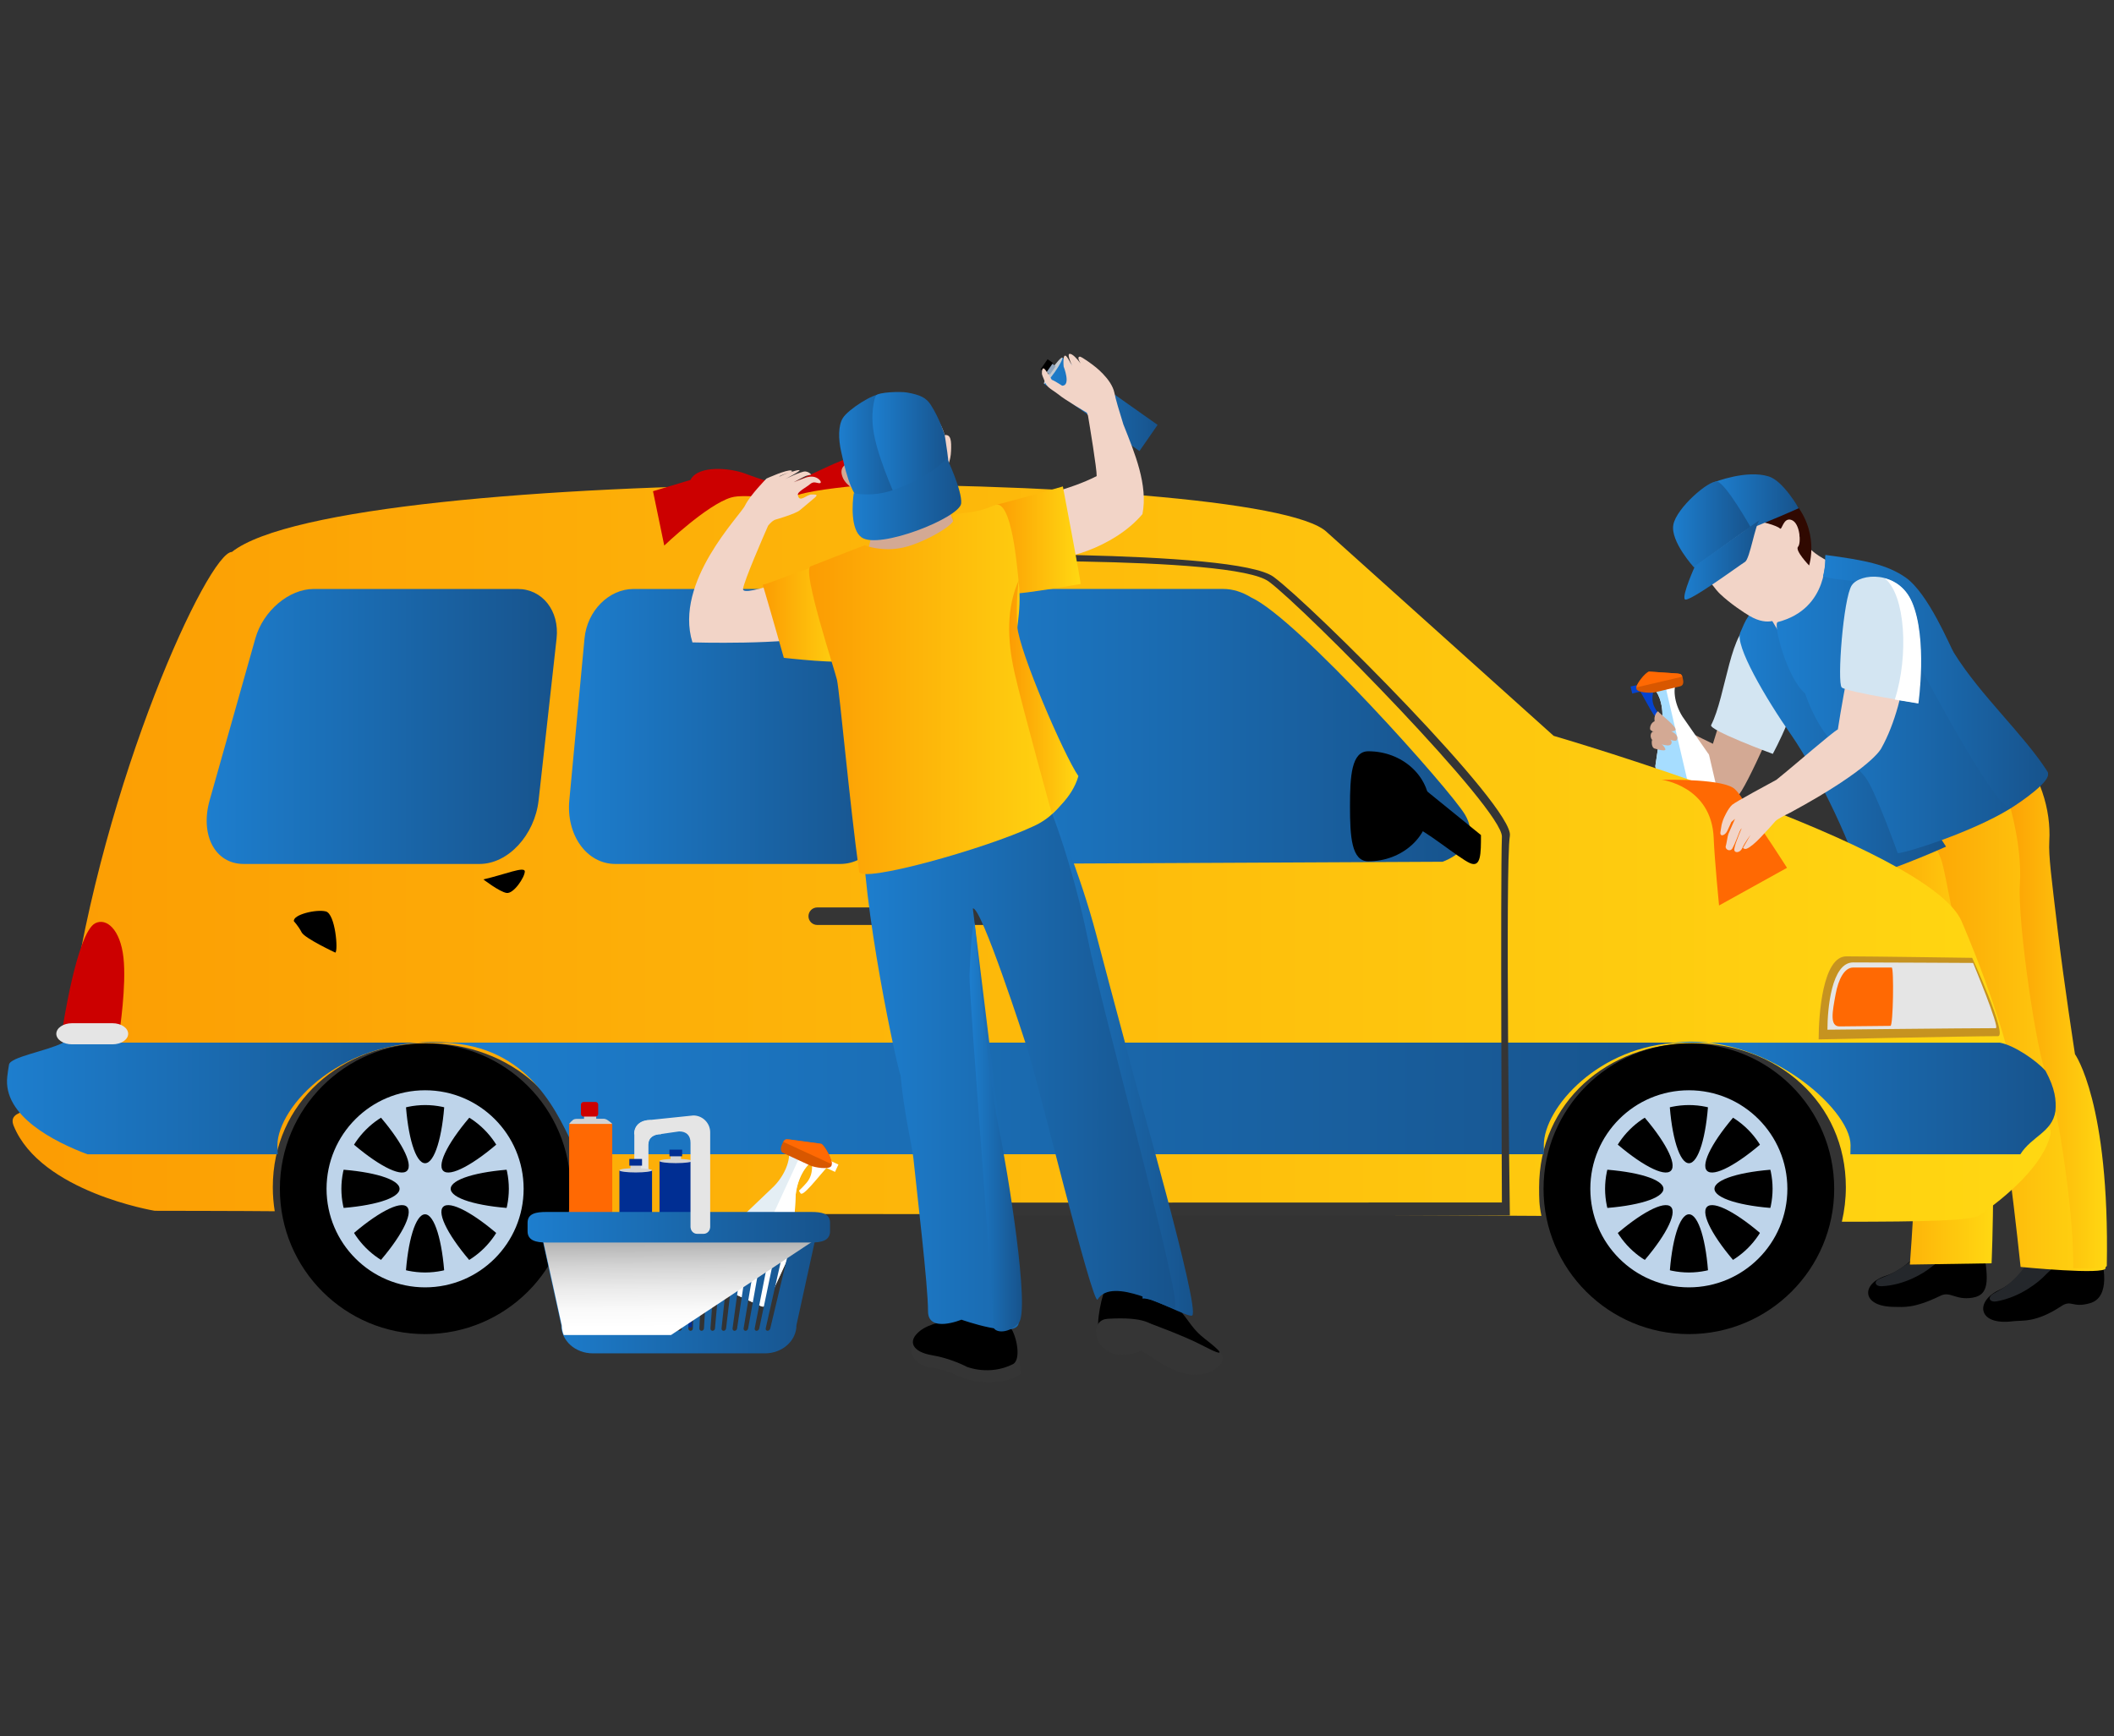 <?xml version="1.0" encoding="UTF-8"?>
<svg xmlns="http://www.w3.org/2000/svg" xmlns:xlink="http://www.w3.org/1999/xlink" viewBox="0 0 526 432">
  <rect x="0" y="0" width="526" height="432" fill="#333333" stroke="none"/>
  <defs>
    <style>
      .cls-1 {
        fill: #a6ddff;
      }

      .cls-2 {
        fill: url(#linear-gradient-15);
      }

      .cls-3 {
        fill: url(#linear-gradient-13);
      }

      .cls-4 {
        fill: url(#linear-gradient-28);
      }

      .cls-5 {
        fill: #ff6903;
      }

      .cls-6 {
        fill: url(#linear-gradient-2);
      }

      .cls-7 {
        fill: #002e93;
      }

      .cls-8 {
        fill: url(#linear-gradient-25);
      }

      .cls-9 {
        fill: #8fa4bc;
      }

      .cls-10 {
        fill: url(#linear-gradient-10);
      }

      .cls-11 {
        fill: url(#linear-gradient-12);
      }

      .cls-12 {
        fill: url(#linear-gradient-27);
      }

      .cls-13 {
        fill: #d3a994;
      }

      .cls-14 {
        fill: #fff;
      }

      .cls-15 {
        fill: url(#linear-gradient-26);
      }

      .cls-16 {
        fill: url(#linear-gradient-4);
      }

      .cls-17 {
        fill: url(#linear-gradient-30);
      }

      .cls-18 {
        fill: #e5e5e5;
      }

      .cls-19 {
        fill: #d3e5f2;
      }

      .cls-20 {
        fill: url(#linear-gradient-3);
      }

      .cls-21 {
        fill: url(#linear-gradient-5);
      }

      .cls-22 {
        fill: url(#linear-gradient-22);
      }

      .cls-23 {
        fill: url(#linear-gradient-24);
      }

      .cls-24 {
        fill: #c00;
      }

      .cls-25 {
        isolation: isolate;
      }

      .cls-26 {
        fill: #c3cad1;
      }

      .cls-27 {
        fill: url(#linear-gradient-8);
      }

      .cls-28 {
        fill: #ce0000;
      }

      .cls-29 {
        fill: #300901;
      }

      .cls-30 {
        fill: #d3d3d3;
      }

      .cls-31 {
        fill: url(#linear-gradient-14);
      }

      .cls-32 {
        fill: url(#linear-gradient-29);
      }

      .cls-33 {
        fill: url(#linear-gradient-20);
      }

      .cls-34 {
        fill: url(#linear-gradient-17);
      }

      .cls-35 {
        fill: #e4eef4;
      }

      .cls-36 {
        fill: url(#linear-gradient-7);
      }

      .cls-37 {
        fill: url(#linear-gradient-9);
      }

      .cls-38, .cls-39 {
        mix-blend-mode: multiply;
      }

      .cls-40 {
        fill: url(#linear-gradient-11);
      }

      .cls-41 {
        fill: url(#linear-gradient-19);
      }

      .cls-42 {
        fill: url(#linear-gradient-6);
      }

      .cls-39 {
        fill: #c69320;
      }

      .cls-43 {
        fill: #f2d4c7;
      }

      .cls-44 {
        fill: url(#linear-gradient-21);
      }

      .cls-45 {
        fill: #353535;
      }

      .cls-46 {
        fill: #d85700;
      }

      .cls-47 {
        fill: #bed4ea;
      }

      .cls-48 {
        fill: url(#linear-gradient-16);
      }

      .cls-49 {
        fill: #0543ce;
      }

      .cls-50 {
        fill: #24272b;
      }

      .cls-51 {
        fill: url(#linear-gradient);
      }

      .cls-52 {
        fill: url(#linear-gradient-23);
      }

      .cls-53 {
        fill: url(#linear-gradient-18);
      }
    </style>
    <linearGradient id="linear-gradient" x1="460.86" y1="252.47" x2="495.93" y2="252.47" gradientUnits="userSpaceOnUse">
      <stop offset="0" stop-color="#fc9c03"/>
      <stop offset=".99" stop-color="#ffd712"/>
    </linearGradient>
    <linearGradient id="linear-gradient-2" x1="471.24" y1="247.33" x2="523.95" y2="247.33" xlink:href="#linear-gradient"/>
    <linearGradient id="linear-gradient-3" x1="497.11" y1="250.48" x2="524.25" y2="250.48" xlink:href="#linear-gradient"/>
    <linearGradient id="linear-gradient-4" x1="432.84" y1="182.99" x2="484.2" y2="182.99" gradientUnits="userSpaceOnUse">
      <stop offset="0" stop-color="#1d7ece"/>
      <stop offset="1" stop-color="#17538c"/>
    </linearGradient>
    <linearGradient id="linear-gradient-5" x1="3.13" y1="212.24" x2="510.25" y2="212.24" xlink:href="#linear-gradient"/>
    <linearGradient id="linear-gradient-6" x1="1.75" y1="273.23" x2="112.39" y2="273.23" xlink:href="#linear-gradient-4"/>
    <linearGradient id="linear-gradient-7" x1="108.7" y1="273.32" x2="418.1" y2="273.32" xlink:href="#linear-gradient-4"/>
    <linearGradient id="linear-gradient-8" x1="416.54" y1="273.19" x2="511.48" y2="273.19" xlink:href="#linear-gradient-4"/>
    <linearGradient id="linear-gradient-9" x1="51.43" y1="180.76" x2="138.58" y2="180.76" xlink:href="#linear-gradient-4"/>
    <linearGradient id="linear-gradient-10" x1="141.57" y1="180.76" x2="220.82" y2="180.76" xlink:href="#linear-gradient-4"/>
    <linearGradient id="linear-gradient-11" x1="228.77" y1="180.76" x2="365.8" y2="180.76" xlink:href="#linear-gradient-4"/>
    <linearGradient id="linear-gradient-12" x1="259.79" y1="100.61" x2="288.03" y2="100.61" xlink:href="#linear-gradient-4"/>
    <linearGradient id="linear-gradient-13" x1="253.75" y1="261.78" x2="296.83" y2="261.78" xlink:href="#linear-gradient-4"/>
    <linearGradient id="linear-gradient-14" x1="214.65" y1="263.52" x2="292.44" y2="263.52" xlink:href="#linear-gradient-4"/>
    <linearGradient id="linear-gradient-15" x1="241.23" y1="280.47" x2="254.28" y2="280.47" xlink:href="#linear-gradient-4"/>
    <linearGradient id="linear-gradient-16" x1="247.42" y1="134.35" x2="268.89" y2="134.35" xlink:href="#linear-gradient"/>
    <linearGradient id="linear-gradient-17" x1="189.78" y1="152.39" x2="211.29" y2="152.39" xlink:href="#linear-gradient"/>
    <linearGradient id="linear-gradient-18" x1="201.31" y1="171.52" x2="267.7" y2="171.52" xlink:href="#linear-gradient"/>
    <linearGradient id="linear-gradient-19" x1="251.11" y1="173.36" x2="268.32" y2="173.36" xlink:href="#linear-gradient"/>
    <linearGradient id="linear-gradient-20" x1="208.79" y1="112.03" x2="226.14" y2="112.03" xlink:href="#linear-gradient-4"/>
    <linearGradient id="linear-gradient-21" x1="217.07" y1="111.32" x2="236.11" y2="111.32" xlink:href="#linear-gradient-4"/>
    <linearGradient id="linear-gradient-22" x1="212.15" y1="124.18" x2="239.18" y2="124.18" xlink:href="#linear-gradient-4"/>
    <linearGradient id="linear-gradient-23" x1="442.08" y1="175.34" x2="509.59" y2="175.34" xlink:href="#linear-gradient-4"/>
    <linearGradient id="linear-gradient-24" x1="426.65" y1="125.12" x2="447.56" y2="125.12" xlink:href="#linear-gradient-4"/>
    <linearGradient id="linear-gradient-25" x1="416.29" y1="130.49" x2="435.54" y2="130.49" xlink:href="#linear-gradient-4"/>
    <linearGradient id="linear-gradient-26" x1="419.11" y1="139.25" x2="437.89" y2="139.25" xlink:href="#linear-gradient-4"/>
    <linearGradient id="linear-gradient-27" x1="453.6" y1="169.5" x2="509.59" y2="169.5" xlink:href="#linear-gradient-4"/>
    <linearGradient id="linear-gradient-28" x1="134.94" y1="320.03" x2="202.88" y2="320.03" xlink:href="#linear-gradient-4"/>
    <linearGradient id="linear-gradient-29" x1="169.21" y1="337.26" x2="169" y2="301.9" gradientUnits="userSpaceOnUse">
      <stop offset=".2" stop-color="#fff"/>
      <stop offset=".32" stop-color="#fafafa"/>
      <stop offset=".47" stop-color="#ebebeb"/>
      <stop offset=".63" stop-color="#d4d4d4"/>
      <stop offset=".8" stop-color="#b3b3b3"/>
      <stop offset=".97" stop-color="#898989"/>
      <stop offset="1" stop-color="#828282"/>
    </linearGradient>
    <linearGradient id="linear-gradient-30" x1="131.29" y1="305.36" x2="206.53" y2="305.36" xlink:href="#linear-gradient-4"/>
  </defs>
  <g class="cls-25">
    <g id="Layer_1" data-name="Layer 1">
      <g>
        <g>
          <g>
            <g>
              <path d="M493.2,308.73c1.44,8.91,2.31,13.43-2.46,14.17-4.28.67-5.43-1.73-7.99-.46-6.6,3.22-9.21,2.74-11.32,2.74-8.43,0-8.35-5.81-2.24-7.72,6.12-1.9,10.87-9.06,10.87-9.06l13.14.33Z"/>
              <path class="cls-50" d="M487.85,309.99c-1.71,1.49-6.07,4.27-7.58,5.48-1.5,1.22-6.3,4.31-12.1,4.57-1.51.07-2.12-1.11-.55-1.85,1.58-.74,2.21-.55,6.6-3.5,3.85-2.6,5.37-5.5,6.32-5.66.94-.14,3.48.92,3.48.92l3.83.04Z"/>
            </g>
            <path class="cls-51" d="M495.54,314.34s1.54-34.27-1.51-53.57c.2-3.04-1.84-15.37-2.09-16.74-.88-4.86-.4-11.79-1.35-24.46-.39-5.69-1.03-11.07-2.13-15.32-.05-.06-.11-.1-.17-.15-1.22-4.71-2.97-8.63-5.5-10.96-10.75-9.91-21.92,9.09-21.92,9.09,3.31,4.97,7.78,14.15,7.78,19.11s4.65,48.71,7.13,51.2c2.48,2.48-.57,42.11-.57,42.11l20.34-.32Z"/>
          </g>
          <g>
            <g>
              <path d="M521.46,308.52c2.59,6.76,3.5,14.3-1.4,15.73-4.41,1.29-4.62-.95-7.15.73-6.47,4.28-9.82,3.48-12.03,3.77-8.84,1.16-9.55-4.97-3.4-7.8,6.15-2.84,9.37-10.63,9.37-10.63l14.62-1.79Z"/>
              <path class="cls-50" d="M516.01,310.56c-1.58,1.8-5.78,5.32-7.19,6.8-1.41,1.49-6.02,5.39-12.08,6.45-1.58.28-2.39-.87-.82-1.88,1.56-.98,3.96-1.85,7.05-5.67,3.09-3.84,2.71-5.22,3.69-5.51.96-.29,5.34.3,5.34.3l4.02-.48Z"/>
            </g>
            <path class="cls-6" d="M471.24,198.68c2.16,5.58,10.02,7.72,12.19,16.7,2.16,9,9.37,51.78,11.85,51.78s7.48,48.08,7.48,48.08c0,0,21.1,2.08,21.14.31.75-40.62-7.92-52.66-7.92-52.66,0,0-2.75-17.82-4.3-30.85-1.55-13.02-2.29-18.49-2.08-22.11.66-10.84-4.81-23.6-16.73-31.39-3.62-2.37-21.63,20.13-21.63,20.13Z"/>
            <path class="cls-20" d="M524.21,314.95c.75-40.62-7.92-52.65-7.92-52.65,0,0-2.76-17.83-4.3-30.86-1.55-13.02-2.29-18.5-2.09-22.12.48-7.87-2.3-16.76-8.42-24.02-2.53,3.64-4.37,6.37-4.37,6.37,2.74,6.39,6.09,18.57,5.48,28.31-.62,9.75,4.26,42.62,6.7,47.78,2.03,4.33,6.82,32.84,6.57,47.79,4.44.19,8.33.15,8.34-.61Z"/>
          </g>
        </g>
        <g>
          <path class="cls-13" d="M418.65,186.35c1.85,13.07,11.46,13.36,13.6,11.83,2.17-1.54,11.88-24.46,11.88-24.46l-10.48-12.52-7.45,23.87s-2.92-1.41-5.54-2.71c-2.76-1.37-2.01,4-2.01,4Z"/>
          <path class="cls-19" d="M436.26,155.28c2.66-.03,10.88,4.08,11.53,11.52.65,7.44-6.69,20.78-6.69,20.78,0,0-16.01-5.91-15.34-7.17,3.69-7.08,4.87-25.07,10.5-25.13Z"/>
          <g>
            <g>
              <rect class="cls-49" x="405.88" y="170.44" width="2.98" height="1.78" transform="translate(-28.27 97.04) rotate(-13.13)"/>
              <path class="cls-49" d="M407.63,171.12c2.17,3.77,4.33,8.34,5.01,7.53.66-.79.6.12-.89-2.54-1.47-2.65.23-5.58.23-5.58l-4.36.6Z"/>
              <g>
                <path class="cls-14" d="M411.91,190.39l1.68-11.31c.36-4.03-1.2-7.3-2.37-7.89l2.37-1.24-.02-.07h.16l.66-.35.08.37,2.67.06c-.81,1.06-.74,4.81,1.49,8.34l6.29,9.05h-.02c.17.14.3.32.35.54l3.03,13.01c.12.52-.2,1.03-.71,1.15l-11.45,2.67c-.52.12-1.02-.21-1.14-.72l-3.04-13c-.09-.42-.02-.61-.02-.61Z"/>
                <path class="cls-1" d="M414.97,204.01l-3.04-13c-.09-.42-.02-.61-.02-.61l1.68-11.31c.36-4.03-1.2-7.3-2.37-7.89l2.37-1.24-.02-.07h.16l.4-.21,7.86,33.68-5.87,1.37c-.52.12-1.02-.21-1.14-.72Z"/>
              </g>
              <g>
                <path class="cls-46" d="M407.15,171.38c.25,1.03,3.66,1.1,4.57.89l6.3-1.49c.92-.21.92-1.07.67-2.1h0c-.24-1.03-.6-.93-1.35-1.1l-7.06-.48c-.91.21-3.37,3.25-3.13,4.27h0Z"/>
                <path class="cls-5" d="M410.34,167.1l7.07.48c.68.12.86-.04,1.2.79l-11.42,2.66c-.05-.88,2.34-3.73,3.15-3.92Z"/>
              </g>
            </g>
            <g>
              <path class="cls-13" d="M412.55,176.98c.32.58,5.25,4.18,4.23,4.77-1.02.6-4.48.14-5-1.91-.52-2.04.77-2.87.77-2.87Z"/>
              <path class="cls-13" d="M411.78,179.45c-1.05.26-1.42,1.81-1.11,2.18.32.37,5.85,3.3,6.46,2.59.6-.71-.08-1.65-.98-2.09-.89-.44-4.36-2.68-4.36-2.68Z"/>
              <path class="cls-13" d="M411.33,182.02c-.63.16-.88,1.33-.26,2.07.64.73,4.05,1.87,4.65,1.16.6-.71-.14-1.41-1.05-1.96-.92-.54-3.34-1.27-3.34-1.27Z"/>
              <path class="cls-13" d="M411.07,184.1c-.21.66-.04,1.94.57,2.13.73.23,2.8.8,2.74.23-.07-.57-1.07-1.58-1.72-1.83-.65-.25-1.59-.54-1.59-.54Z"/>
            </g>
          </g>
        </g>
        <path class="cls-16" d="M440.23,148.12c-5.39,4.32-5.86,6.16-7.22,9.29-1.38,3.11,6.09,16.05,12.84,25.69,2.09,2.99,10.49,16.21,16.97,34.36.86,2.41,21.39-6.8,21.39-6.8,0,0-7.68-11.58-12.96-22.69-5.85-12.34-21.07-32.84-26.68-32.94-7.18-.13-4.33-6.91-4.33-6.91Z"/>
        <g>
          <path class="cls-21" d="M501.69,271.31c-2.78-17.37-13.63-42.12-13.63-42.12-8.19-18.89-101.49-46.1-101.49-46.1l-56.45-50.71c-16.77-16.04-244.44-17.2-272.43,4.96-5.83,0-32.06,56.64-40.23,114.95-.8,5.71-2.72,13.39-5.78,20.97-1.6,3.91-10.16,2.23-8.27,6.88,6.71,16.45,35.1,21.13,35.1,21.13,0,0,23.51.03,29.85.11-.31-1.95-.48-3.95-.48-5.97,0-21.09,17.1-35.85,38.17-35.85s38.15,14.76,38.15,35.85c0,2.3-.21,4.54-.59,6.73,52.55-.19,184.09,0,239.93.4-.58-2.67-.58-4.31-.58-7.13,0-21.09,17.08-35.85,38.17-35.85s38.15,14.76,38.15,35.85c0,2.94-.35,5.81-.99,8.58,21.07,0,32.27-.27,34.16-1.57,6.42-4.36,16.23-12.58,17.79-20.4.37-3.33-8.03-7.47-8.55-10.7Z"/>
          <g>
            <path d="M384.06,295.8c0-19.97,16.2-36.15,36.17-36.15s36.15,16.18,36.15,36.15-16.19,36.15-36.15,36.15-36.17-16.17-36.17-36.15Z"/>
            <path class="cls-47" d="M395.7,295.8c0-13.55,10.98-24.52,24.53-24.52h0c13.53,0,24.5,10.98,24.5,24.52h0c0,13.54-10.97,24.51-24.5,24.52h0c-13.55-.01-24.52-10.98-24.53-24.52h0ZM399.37,295.8c.04,11.5,9.34,20.81,20.86,20.82h0c11.49-.02,20.8-9.32,20.82-20.82h0c-.02-11.5-9.32-20.82-20.82-20.84h0c-11.52.03-20.82,9.34-20.86,20.84h0Z"/>
            <path class="cls-47" d="M442.08,300.67c-8.89-.54-15.49-2.51-15.49-4.87s6.6-4.32,15.5-4.86c-.57-2.55-1.59-4.97-2.96-7.17-6.67,5.92-12.75,9.22-14.4,7.54-1.66-1.68,1.61-7.74,7.52-14.4-1.41-.9-2.95-1.65-4.6-2.24-.86-.31-1.71-.54-2.57-.74-.52,8.9-2.5,15.5-4.84,15.5s-4.35-6.6-4.87-15.5c-2.54.57-4.96,1.59-7.16,2.98,5.92,6.66,9.2,12.73,7.53,14.4-1.66,1.68-7.74-1.63-14.4-7.54-.9,1.42-1.67,2.95-2.24,4.61-.3.84-.53,1.7-.73,2.56,8.9.53,15.52,2.49,15.52,4.86s-6.62,4.33-15.53,4.87c.58,2.54,1.59,4.96,2.99,7.16,6.66-5.93,12.73-9.21,14.4-7.54,1.67,1.67-1.61,7.76-7.54,14.41,1.42.91,2.96,1.66,4.61,2.25.85.3,1.69.52,2.56.72.53-8.91,2.5-15.53,4.87-15.53s4.33,6.63,4.84,15.53c2.56-.57,4.97-1.58,7.16-2.98-5.91-6.65-9.18-12.73-7.52-14.4,1.66-1.67,7.73,1.61,14.4,7.54.89-1.43,1.65-2.96,2.24-4.62.3-.84.53-1.69.72-2.54Z"/>
          </g>
          <g>
            <path d="M69.64,295.8c0-19.97,16.19-36.15,36.15-36.15s36.16,16.18,36.16,36.15-16.18,36.15-36.16,36.15-36.15-16.17-36.15-36.15Z"/>
            <path class="cls-47" d="M81.25,295.8c.02-13.55,10.99-24.52,24.53-24.52h0c13.54,0,24.51,10.98,24.51,24.52h0c0,13.54-10.97,24.51-24.51,24.52h0c-13.54-.01-24.51-10.98-24.53-24.52h0ZM84.94,295.8c.03,11.5,9.34,20.81,20.84,20.82h0c11.51-.02,20.82-9.32,20.83-20.82h0c-.01-11.5-9.32-20.82-20.83-20.84h0c-11.5.03-20.81,9.34-20.84,20.84h0Z"/>
            <path class="cls-47" d="M127.64,300.67c-8.91-.54-15.5-2.51-15.5-4.87s6.59-4.32,15.5-4.86c-.56-2.55-1.58-4.97-2.97-7.17-6.66,5.92-12.73,9.22-14.4,7.54-1.66-1.68,1.62-7.74,7.54-14.4-1.42-.9-2.96-1.65-4.61-2.24-.87-.31-1.71-.54-2.56-.74-.53,8.9-2.5,15.5-4.87,15.5s-4.33-6.6-4.86-15.5c-2.54.57-4.97,1.59-7.15,2.98,5.91,6.66,9.18,12.73,7.52,14.4-1.67,1.68-7.74-1.63-14.41-7.54-.9,1.42-1.66,2.95-2.23,4.61-.31.84-.53,1.7-.73,2.56,8.9.53,15.51,2.49,15.51,4.86s-6.61,4.33-15.52,4.87c.56,2.54,1.59,4.96,2.98,7.16,6.65-5.93,12.72-9.21,14.39-7.54,1.66,1.67-1.61,7.76-7.53,14.41,1.41.91,2.96,1.66,4.61,2.25.84.3,1.7.52,2.55.72.53-8.91,2.51-15.53,4.86-15.53s4.33,6.63,4.87,15.53c2.54-.57,4.96-1.58,7.15-2.98-5.91-6.65-9.19-12.73-7.52-14.4,1.66-1.67,7.73,1.61,14.41,7.54.89-1.43,1.66-2.96,2.24-4.62.28-.84.53-1.69.71-2.54Z"/>
          </g>
          <g>
            <path class="cls-42" d="M112.39,259.43H15.75c-4.28,2.16-13.19,3.54-13.51,5.48-.19,1.02-.31,2-.43,2.95-1.14,9.83,11.8,16.28,19.94,19.35h47.36c-.03-.76-.08-1.51-.08-2.26,0-9.32,15.76-27.61,43.36-25.51Z"/>
            <path class="cls-36" d="M418.1,259.43H108.7c21.58-.17,29.16,15.57,33.83,25.51.32.68,2.78,1.5,2.75,2.26h238.85v-2.26c0-9.32,13.77-24.89,33.99-25.51Z"/>
            <path class="cls-27" d="M508.94,266.42c-2.24-2.54-7.83-6.37-11.33-6.98h-81.06c21.78-2.7,43.9,16.18,43.9,25.51,0,.75-.02,1.5-.04,2.26h42.29c2.81-4.49,7.93-5.46,8.73-10.74.23-2.74-.07-5.58-2.48-10.05Z"/>
          </g>
          <path class="cls-45" d="M260.09,227.98c0,1.19-.98,2.17-2.17,2.17h-17.39c-1.2,0-2.18-.98-2.18-2.17h0c0-1.2.98-2.19,2.18-2.19h17.39c1.2,0,2.17.98,2.17,2.19h0Z"/>
          <path class="cls-45" d="M222.9,227.98c0,1.19-.97,2.17-2.17,2.17h-17.38c-1.21,0-2.19-.98-2.19-2.17h0c0-1.2.97-2.19,2.19-2.19h17.38c1.2,0,2.17.98,2.17,2.19h0Z"/>
          <g>
            <path class="cls-39" d="M452.51,258.62c0-6.25,1.04-20.66,6.89-20.66s31.31.37,31.31.37c0,0,8.94,19.49,6.41,19.49-7.71,0-44.61.8-44.61.8Z"/>
            <path class="cls-18" d="M454.7,256.21c0-5.07.97-16.74,6.4-16.74s29.84.13,29.84.13c0,0,6.76,16.23,5.64,16.23-7.19,0-41.89.38-41.89.38Z"/>
            <path class="cls-5" d="M470.38,255.26l-12.62.13c-2.59.05-1.81-3.7-1.04-7.93h0c.7-3.84,2.21-6.72,4.38-6.72h9.59c.58,0,.38,14.52-.31,14.52Z"/>
          </g>
          <g>
            <path class="cls-24" d="M23.72,229.71c2.78-1.38,6.22,1.56,7,8.56.77,7-.98,18.37-.98,18.37h-14.29s3.6-24.58,8.27-26.93Z"/>
            <path class="cls-18" d="M31.89,257.23c0,1.44-1.74,2.62-3.89,2.62h-10.1c-2.14,0-3.89-1.18-3.89-2.62h0c0-1.45,1.75-2.63,3.89-2.63h10.1c2.15,0,3.89,1.18,3.89,2.63h0Z"/>
          </g>
          <path class="cls-37" d="M134.02,199.1c-.95,8.63-7.55,15.87-14.7,15.87h-58.69c-7.15,0-10.9-7.24-8.46-15.87l11.37-40.25c1.94-6.89,8.4-12.3,14.49-12.3h50.8c6.08,0,10.42,5.41,9.66,12.3l-4.47,40.25Z"/>
          <path class="cls-10" d="M220.76,199.1c.68,8.63-4.55,15.87-11.71,15.87h-55.94c-7.15,0-12.27-7.24-11.45-15.87l3.78-40.25c.65-6.89,6.09-12.3,12.18-12.3h48.06c6.09,0,11.44,5.41,11.97,12.3l3.11,40.25Z"/>
          <path class="cls-40" d="M364.53,202.72c-3.54-6.06-41.68-48.81-53.2-54.05-2.18-1.35-4.59-2.13-6.96-2.13h-65.48c-6.22,0-10.73,5.41-10.05,12.3l3.95,40.25c.84,8.63,7.47,15.87,14.77,15.87l111.38-.54s10.39-3.53,5.59-11.7Z"/>
          <path class="cls-45" d="M375.68,207.97c1.2-7-49.27-57.44-58.8-64.44-9.55-7-87.13-5.54-95.47-5.54,0,0,2.78,17.49,3.99,43.16,1.2,25.66,5.54,121.29,5.54,121.29h144.74s-1.19-87.47,0-94.46ZM373.7,299.2l-140.13.04s-5-91.34-6.12-116.05c-1.14-24.71-3.4-43.4-3.4-43.4,7.97,0,82.55-1.82,91.66,4.92,9.08,6.74,58.25,56.68,57.99,63.5-.39,10.26,0,91,0,91Z"/>
          <g>
            <path d="M355.68,200.62c0,7.57-6.81,13.69-15.22,13.69-4.18,0-4.56-6.12-4.56-13.69s.38-13.69,4.56-13.69c8.4,0,15.22,6.13,15.22,13.69Z"/>
            <path d="M368.49,207.78c0,4.66,0,8.16-2.72,6.99-2.71-1.16-12.05-8.94-13.99-8.94s2.33-9.72,2.33-9.72l14.38,11.67Z"/>
          </g>
        </g>
        <path d="M120.28,218.81c5.25-1.19,10.3-3.36,10.3-1.97s-2.77,5.64-4.55,5.34c-1.78-.3-5.75-3.36-5.75-3.36Z"/>
        <path d="M73.13,229.22c-.31-1.63,5.56-3.04,7.94-2.44,2.37.59,3.12,9.79,2.37,10.25,0,0-7.65-3.57-8.39-5.05-.75-1.49-1.93-2.76-1.93-2.76Z"/>
        <g>
          <g>
            <path class="cls-45" d="M228.43,331.37c-1.59,1.07-1.71,4.77-1.71,4.77,0,0,.11,3.54,5.43,4.24,5.02.65,7.45,3.45,13.37,3.57,6.21.13,8.6-2.25,8.6-2.25l-1.32-8.07-24.36-2.25Z"/>
            <path d="M241.15,325.02c1.32-2.11,8.46-2.11,8.73-.26.27,1.84,0,3.17,1.59,5.56,1.59,2.38,2.65,8.07.53,9.13-5.85,2.92-11.38.66-11.38.66,0,0-3.97-2.12-8.74-2.91-4.77-.8-6.32-3.45-2.91-6.1,2.38-1.85,6.35-2.38,8.2-2.91,1.86-.53,3.98-3.18,3.98-3.18Z"/>
          </g>
          <g>
            <path class="cls-45" d="M286.43,327.17c14.22,7.65,14.08,8.28,16.71,9.12,1.61.51.92,2.66.92,2.66,0,0-4.92,7.82-17.49-1.29-4.29-3.1-4.98-.96-7.88-1.65-6.31-1.51-3.91-1.46-3.91-1.46l-.23-4.89,11.88-2.48Z"/>
            <path d="M288.08,318.75c-.79-2.48-12.01-3.68-12.75-1.89-.74,1.81.55,1.94-.37,3.96-1.23,2.72-2.72,11.53-.82,9.94,3.31-2.77,11.87-1.51,11.87-1.51,0,0,8.62,3.13,13.07,5.47,7,3.68,4.31,1.18.75-1.56-3.1-2.39-3.69-4.15-6.3-7.19-1.3-1.53-5.44-7.23-5.44-7.23Z"/>
            <path class="cls-45" d="M286.15,335.32c-6.99,2.95-9.43,1.84-11.74-.05-2.02-1.65-2.84-6.88,1.23-7.13,18.24-1.1,10.5,7.18,10.5,7.18Z"/>
          </g>
          <g>
            <polygon class="cls-11" points="288.03 105.72 283.52 112.23 259.79 95.5 264.32 88.98 288.03 105.72"/>
            <path class="cls-26" d="M264.32,88.98c.23.17-.58,1.77-1.84,3.56-1.25,1.78-2.45,3.11-2.69,2.95s.59-1.75,1.84-3.55c1.25-1.8,2.45-3.12,2.69-2.96Z"/>
            <g>
              <polygon class="cls-9" points="262.68 91.12 261.23 93.21 260.04 92.39 261.49 90.3 262.68 91.12"/>
              <polygon points="262 90.32 260.24 92.85 258.9 91.93 260.66 89.38 262 90.32"/>
            </g>
          </g>
          <path class="cls-3" d="M296.64,327.32c2.13-1.47-14.46-58.97-15.01-61.33-.93-3.89-4.12-15.39-8.84-33.36-3.94-14.98-10.54-31.33-13.81-36.44h-4.84c-.24.2-.38.32-.38.32,7.08,13.92,21.51,61.95,24.18,83.04.97,7.67,6.54,29.46,6.35,43.57,2.08-.53,11.42,4.84,12.35,4.2Z"/>
          <path class="cls-43" d="M279.54,105.69c-1-3.2-1.95-6.35-2.24-7.88-.7-3.62-5.26-6.91-5.26-6.91,0,0-2.93-2.24-3.41-2.16-.58.08-.23.91.25,1.7-.86-1.13-1.99-2.42-2.72-2.4-.62.01,0,1.64.62,2.98-.26-.46-.56-1.01-.96-1.68-1.58-2.7-1.17,1.85-1.17,1.85,0,0,1.89,4.74-.35,4.79-1.3-.85-2.08-1.28-2.6-1.49-.52-.84-1.2-1.93-1.61-2.47-.71-.93-.89.14-.84.99.02.43,1.12,2.79,1.12,2.79h.07c.39.77,2.22,1.73,3.06,2.45,1.03.93,6.93,4.45,6.93,4.45,0,0,.11.28.29.75.36,2.17,2.23,13.37,2.15,15.01-6.76,3.5-16.33,5.37-16.33,5.37,0,0,1.81,8.18,3.27,14.7,3.34,1.64,17.28-2.1,24.45-10.61,1.43-7.25-1.93-15.21-4.71-22.23Z"/>
          <path class="cls-31" d="M270.61,233.43c-3.03-15.17-8.6-31.91-11.58-37.2,0,0-44.24,1.22-44.37,7.77-.45,20.71,8.82,62.72,9.43,63.64.8,8.95,2.51,15.72,3.15,20.31.96,9.3,3.67,31.83,3.67,38.32,0,5.55,8.31,2.09,8.31,2.09,0,0,13.79,4.91,14.26.8.39-3.57-3.08-37.13-3.96-42.38l-7.46-60.73c2.01-.82,12.9,32.83,13.76,35.47,2.02,6.16,16.05,63.4,17.27,61.84,3.66-6.07,18.23,2.76,19.19,2.17,2.21-1.35-18.02-73.87-21.66-92.1Z"/>
          <path class="cls-13" d="M234.86,122.43c.99,2.57,1.98,9.7,5.94,11.88.2,4.95-20.99,11.09-25.16,3.56,1.99-6.34,2.39-11.88,2.19-13.66-.2-1.78,17.03-1.78,17.03-1.78Z"/>
          <path class="cls-2" d="M242.46,229.67c.71,5.42,2.98,36.04,5.95,50.41,2.41,11.63,7.94,45.96,5.06,49.09-2.87,3.12-6.74,2.38-6.34.39.4-1.98-6.05-81.95-5.9-86.76.39-12.28,1.22-13.13,1.22-13.13Z"/>
          <path class="cls-48" d="M247.42,125.7c3.27-.7,17.04-4.66,17.04-4.66,0,0,4.43,23.34,4.43,24.27,0,0-14.82,2.57-16.45,2.34-1.64-.24-5.02-21.94-5.02-21.94Z"/>
          <path class="cls-24" d="M171.81,119.4c1.88-3.73,9.86-2.97,13.59-1.57,3.74,1.4,9.05,3.33,12.08,2.16,3.03-1.16,12.9-6.36,15.22-6.36s1.11,7.18,1.11,7.18c0,0-10.96.93-15.28,2.34-4.32,1.4-13.13-.41-16.62.64-6.02,1.8-16.63,11.96-16.63,11.96l-2.8-13.53,9.33-2.8Z"/>
          <path class="cls-43" d="M202.73,141.8s-18.2,7.18-17.85,4.73c.3-2.12,4.98-12.87,6.24-15.73,1.09-1.35,1.8-1.5,1.8-1.5,0,0,5.09-1.45,6.12-2.37,0,0,2.74-2.27,3.68-3.09.93-.82.34-.8-.83-.8s-3.02,2.23-3.37.11c-.13-.81,2.1-1.87,3.04-2.69.94-.81,1.64-.23,2.34-.23s.23-.93-.82-1.4c-1.06-.47-2.22-.12-2.57,0-.35.11-3.03,1.16-3.03,1.16,0,0,2.8-1.54,3.24-1.63.44-.09,1.14-.26,1.14-.26,0,0-.52-.71-1.49-.79-.96-.09-5.08,1.93-5.08,1.93,0,0,4.29-2.19,3.59-2.27-.34-.05-1.32.23-2.33.57.47-.18.73-.33.36-.46-1.05-.35-6.19,1.99-6.19,1.99,0,0-4.03,4.08-5.31,6.65-1.05,2.44-17.8,18.96-13.12,34.12,0,0,23.63.7,32.2-1.75,16.77-4.79-1.75-16.28-1.75-16.28ZM196.29,117.61c-1,.35-1.98.75-2.4,1.01.15-.35,1.5-.7,2.4-1.01Z"/>
          <path class="cls-34" d="M207.1,140.23c-2.12-.84-16.09,5.25-17.32,5.25,1.58,5.25,5.25,18.2,5.25,18.2,0,0,15.23,1.75,16.11.52.87-1.23-2.28-23.28-4.03-23.98Z"/>
          <g>
            <path class="cls-53" d="M267.68,193.11c-4.75-5.79-14.75-26.93-15.01-30.42-.33-4.7,1.67-10.1.81-17.74-.34-3.1-1.68-21.29-6.06-19.25-6.53,3.03-11.16,1.16-10.19,3.45.58,1.36-7.37,5.93-12.47,7.08-5.33,1.2-9.61-.55-9.61-.55,0,0-6.37,2.42-13.47,5.24-2.24.9,6.24,26.53,6.58,28.25.7,3.43,3.12,30.48,5.5,47.71.41,2.97,31.33-5.63,43.37-11.29,8.02-3.56,10.82-12.15,10.54-12.48Z"/>
            <path class="cls-41" d="M253.47,144.4c-2.97,6.73-2.97,14.46-.99,23.17,1.98,8.7,9.21,34.75,9.21,34.75,0,0,5.04-3.56,6.63-9.21-3.56-5.15-14.8-31.14-15.2-37.28-.39-6.13.35-11.43.35-11.43Z"/>
          </g>
          <g>
            <g>
              <path class="cls-43" d="M235.06,108.26c-1.71-5.91-6.53-9.56-15.04-7.23-10.64,2.91-9.08,8.96-6.84,15.83,2.31,7.17,9.15,14.59,14.6,13.22,4.15-1.05,8.01-5.93,7.02-12.83.97-.9,1.74-2.56,1.84-5.04.1-2.44,0-4.18-1.58-3.95Z"/>
              <path class="cls-13" d="M216.93,103.41c-5.08,2.37-7.15,5.63-5.38,11.18-.17.02.51.4.37.43-1.82.4-3.25,1.42-2.19,3.9.87,1.99,4.07,3.97,5.55,3.95,3.09,6.67,8.39,8.21,12.41,7.18.19-.05.36-.13.54-.19,0,0-5.96,1.23-11.31-26.46Z"/>
              <path class="cls-33" d="M219.12,98.16c-1.62-.39-8.07,3.69-9.4,5.85-1.18,1.88-1.14,5.27-.4,8.46.7,3.17,2.23,10.64,5.2,12.62,3.55,2.37,11.62-1.09,11.62-1.09l-7.02-25.84Z"/>
              <path class="cls-44" d="M217.63,108.9c1.55,7.01,5.74,15.89,5.74,15.89,1.33.93,10.69-.05,12.67-6.98.4-1.39-.98-9.55-.98-9.55,0,0-1.18-3.98-3.47-7.53-1.09-1.68-2.48-2.48-5.94-3.07-1.63-.28-7.18-.11-7.72.8-.3.5-1.58,4.61-.29,10.44Z"/>
            </g>
            <path class="cls-22" d="M212.43,122.72c-.4,2.57-.8,9.02,1.92,10.98,4.31,3.13,24.51-4.89,24.81-8.46.27-3.19-3.56-11.28-3.56-11.28,0,0-3.57,4.6-13.51,8.02-5.23,1.79-9.66.74-9.66.74Z"/>
          </g>
        </g>
        <g>
          <path class="cls-5" d="M413.34,194.01c2.27,0,15.77-.21,18.37,2.39,2.59,2.59,2.49,4.63,4.42,6.91,1.93,2.29,8.51,12.62,8.51,12.62l-16.91,9.37s-1.13-11.55-1.33-16.74c-.51-13.05-13.06-14.56-13.06-14.56Z"/>
          <g>
            <path class="cls-43" d="M445.42,129.87c1.88,2.34,2.99,5.7,7.13,8.42,3.8,2.48,4.32,1.62,4.32,1.62l-7.37,18.31s-5.08,3.04-5.6,1.45c-.34-1.04-7.5-12.9-7.87-12.81-1.36.37,9.39-17,9.39-17Z"/>
            <path class="cls-52" d="M442.33,154.78c12.92-3.32,11.83-16.38,11.83-16.38,10.05,2.27,15.4,2.42,19.98,5.62,5.67,3.95,11.13,17.31,11.99,18.68,6.67,10.74,17.41,20.35,23.34,29.66,1.15,1.81-6.57,7.17-9.41,8.91-9.45,5.78-25.52,10.91-27.87,11.02,0,0-5.62-15.74-8.02-18.85-3.59-4.65-10.86-8.55-15.02-20.9-4.54-3.75-8.06-17.43-6.83-17.74Z"/>
            <g>
              <path class="cls-43" d="M420.31,135.72c-.14-4.43,3.31-9.68,8.55-12.66,6.81-3.86,15.06-.39,19.15,6.8.43.75-.65,3.86-.27,4.64,4.37,9.24-1,16.44-4.89,19.14.01,0-2.59,2.52-7.57-.41-1.4-.83-4.77-3.04-7.3-5.45-2.14-2.01-8.36-11.22-7.67-12.07Z"/>
              <path class="cls-29" d="M426.7,130.43c1.38,1.74,5.63-.73,8.53-.86,2.89-.11,7.04,1.29,7.63,1.91.56.63.8-2.88,2.93-2.09,2.14.82,2.38,5.83,1.6,6.64-.87.92,2.75,4.67,2.75,4.67,0,0,2.82-8.6-4.21-16.34-7.05-7.74-17.27-5.31-19.95-2.67-3.89,3.81.71,8.75.71,8.75Z"/>
              <g>
                <path class="cls-23" d="M447.56,126.46c-6,2.69-13.76,5.75-13.76,5.75l-7.15-12.27s7.92-3.13,13.46-1.39c3.6,1.12,7.45,7.91,7.45,7.91Z"/>
                <path class="cls-8" d="M435.54,131.1l-14.04,10.09s-5.93-6.48-5.14-10.64c.77-4.16,8.88-11.16,10.9-10.73,2.21.49,8.28,11.29,8.28,11.29Z"/>
                <path class="cls-15" d="M437.89,129.32c-1.15,1-2.47,9.74-3.7,10.49-1.24.74-14.19,10.29-14.97,9.31-.78-.99,2.55-8.33,2.55-8.33l16.12-11.46Z"/>
              </g>
            </g>
            <path class="cls-12" d="M509.48,192.03c-5.93-9.3-16.67-18.91-23.34-29.65-.86-1.37-6.32-14.74-11.99-18.69-4.59-3.2-10.15-4.32-19.98-5.61,0,0,.18,2.35-.57,5.3,3.71,1.31,12.16.91,13.91,2.95,1.94,2.27,7.61,14.58,10.53,20.09,2.92,5.51,18.47,34.51,22.03,34.51,2.84-1.74,10.56-7.09,9.41-8.9Z"/>
            <g>
              <path class="cls-43" d="M475.52,153.39l-12.63-2.57s-4.27,21.83-5.6,30.67c-1.62.89-10.3,8.53-15.29,12.54-1.65.89-10.21,5.51-11.02,6.23-1.01.92-2.05,3.18-2.25,3.76-.44,1.32-.36,1.18-.65,2.98-.22,1.33,1.15.94,1.71-.27.48-1,1-2.19,1-2.19l.91-.8s-1.48,3.39-1.65,3.77c-.17.38-.47,2.5-.65,3.03-.24.75,1.06,1.58,1.67.52.62-1.07,1.44-3.38,1.76-4.12.33-.74.53-.86.53-.86-.89,2.1-1.92,4.66-1.83,5.44.1.78,1.47.7,2-.55.55-1.23,2.04-3.26,2.04-3.26l-1.88,3.26s.36.42.92.2c.87-.33,2.23-1.51,3.45-2.8,1.78-1.89,2.31-2.46,3.68-4.03.45-.51,2.17-1.4,3.72-2.15,20.32-11,22.62-15.96,22.62-15.96,7.13-12.64,7.42-32.85,7.42-32.85Z"/>
              <g>
                <path class="cls-19" d="M460.77,145.62c2.02-3.03,11.45-3.76,14.83,4.07,3.93,9.12,1.6,25.25,1.6,25.25,0,0-17.77-2.75-18.95-3.9-1.18-1.14.38-22.23,2.51-25.42Z"/>
                <path class="cls-14" d="M475.72,149.78c-1.47-3.4-4.08-5.18-6.73-5.86,5.08,4.14,5.99,19.06,2.48,30.15,3.27.56,5.86.97,5.86.97,0,0,2.33-16.15-1.6-25.26Z"/>
              </g>
            </g>
          </g>
        </g>
        <g>
          <path class="cls-18" d="M161.94,278.7c-2.33,0-4.11,1.2-4.11,3.52v19.31h3.51v-16.71c0-1.82,1.38-2.6,3.19-2.6l-2.58-3.51Z"/>
          <g>
            <rect class="cls-14" x="205.65" y="288.28" width="2.02" height="3.37" transform="translate(-143.18 356.31) rotate(-65.26)"/>
            <path class="cls-14" d="M206.42,289.67c-3.26,3.7-6.71,8.26-7.26,7.21-.56-1.03-.69,0,1.55-2.61,2.24-2.61,1.01-6.25,1.01-6.25l4.7,1.64Z"/>
            <g>
              <path class="cls-35" d="M197.29,310.06l.7-12.91c.52-4.56,3-7.83,4.43-8.22l-2.34-1.9.04-.07-.17-.03-.66-.53-.17.38-2.98-.54c.66,1.37-.26,5.51-3.54,8.9l-9.02,8.61h.01c-.21.12-.4.29-.5.52l-6.32,13.74c-.25.54-.01,1.18.53,1.44l12.08,5.56c.54.25,1.19.01,1.43-.52l6.33-13.74c.2-.43.16-.67.16-.67Z"/>
              <path class="cls-14" d="M190.8,324.47l6.33-13.74c.2-.43.16-.67.16-.67l.7-12.91c.52-4.56,3-7.83,4.43-8.22l-2.34-1.9.04-.07-.17-.03-.4-.33-16.37,35.56,6.2,2.85c.54.25,1.19.01,1.43-.52Z"/>
            </g>
            <g>
              <path class="cls-46" d="M206.88,290.07c-.5,1.08-4.3.39-5.26-.05l-6.65-3.08c-.96-.44-.77-1.39-.27-2.48h0c.5-1.08.87-.9,1.74-.91l7.94,1.07c.96.44,3,4.36,2.5,5.45h0Z"/>
              <path class="cls-5" d="M204.32,284.59l-7.93-1.08c-.78-.03-.95-.24-1.52.6l12.05,5.55c.27-.97-1.75-4.68-2.6-5.07Z"/>
            </g>
          </g>
          <g>
            <g>
              <path class="cls-5" d="M141.61,329.73c0,.36.41.66.91.66h8.9c.51,0,.92-.29.92-.66v-49.84c0-.36-.42-.66-.92-.66h-8.9c-.5,0-.91.29-.91.66v49.84Z"/>
              <path class="cls-30" d="M141.76,279.65h10.43c.41,0-1.19-1.06-1.19-1.06-.28-.12-.51-.22-.73-.22l-6.87.03c-.23,0-.55.07-.75.19,0,0-1.28,1.06-.89,1.06Z"/>
              <rect class="cls-30" x="145.32" y="277.09" width="3.03" height="1.69"/>
              <path class="cls-28" d="M144.55,277.17c0,.36.29.66.67.66h2.97c.36,0,.65-.29.65-.66v-2.32c0-.35-.29-.66-.65-.66h-2.97c-.38,0-.67.31-.67.66v2.32Z"/>
            </g>
            <g>
              <rect class="cls-7" x="154.12" y="291.24" width="8.12" height="39.94"/>
              <path class="cls-30" d="M154.12,291.2c0,.29,1.82.53,4.06.53s4.06-.24,4.06-.53-1.82-.54-4.06-.54-4.06.24-4.06.54Z"/>
              <g>
                <rect class="cls-30" x="156.87" y="289.59" width="2.6" height="1.49"/>
                <rect class="cls-7" x="156.59" y="288.37" width="3.16" height="1.67"/>
              </g>
            </g>
            <g>
              <rect class="cls-7" x="164.1" y="288.91" width="8.11" height="41.35"/>
              <path class="cls-30" d="M164.1,288.88c0,.29,1.81.53,4.06.53s4.05-.24,4.05-.53-1.81-.53-4.05-.53-4.06.23-4.06.53Z"/>
              <g>
                <rect class="cls-30" x="166.85" y="287.26" width="2.6" height="1.49"/>
                <rect class="cls-7" x="166.57" y="286.05" width="3.16" height="1.66"/>
              </g>
            </g>
          </g>
          <g>
            <path class="cls-4" d="M195.17,303.32h-52.26c-4.33,0-7.97,1.04-7.97,4.91l4.71,21.5c0,3.87,3.51,7.01,7.84,7.01h42.85c4.33,0,7.83-3.14,7.83-7.01l4.71-21.5c0-3.87-3.38-4.91-7.7-4.91ZM147.19,331.13c-.31,0-.62-.26-.68-.59l-4.9-19.56c-.1-.49.13-.88.51-.88s.77.39.86.88l4.66,19.56c.07.33-.13.59-.45.59ZM149.93,331.13c-.31,0-.62-.26-.67-.59l-4.32-19.56c-.09-.49.16-.88.53-.88s.76.39.84.88l4.08,19.56c.05.33-.15.59-.46.59ZM152.67,331.13c-.31,0-.61-.26-.66-.59l-3.73-19.56c-.07-.49.17-.88.56-.88s.74.39.82.88l3.5,19.56c.05.33-.17.59-.48.59ZM155.4,331.13c-.31,0-.6-.26-.64-.59l-3.16-19.56c-.06-.49.2-.88.58-.88s.73.39.79.88l2.92,19.56c.04.33-.18.59-.49.59ZM158.14,331.13c-.31,0-.59-.26-.63-.59l-2.57-19.56c-.05-.49.22-.88.6-.88s.73.39.78.88l2.33,19.56c.03.33-.2.59-.51.59ZM160.88,331.13c-.31,0-.58-.26-.61-.59l-1.99-19.56c-.04-.49.23-.88.62-.88s.72.39.75.88l1.75,19.56c.02.33-.21.59-.52.59ZM163.62,331.13c-.32,0-.59-.26-.6-.59l-1.41-19.56c-.03-.49.26-.88.64-.88s.71.39.73.88l1.16,19.56c.02.33-.22.59-.53.59ZM166.35,331.13c-.31,0-.57-.26-.59-.59l-.83-19.56c-.01-.49.29-.88.66-.88s.7.39.72.88l.58,19.56c0,.33-.24.59-.55.59ZM169.65,330.54c0,.33-.25.59-.56.59s-.57-.26-.57-.59l-.24-19.56c0-.49.3-.88.68-.88s.69.39.69.88v19.56ZM172.4,330.54c0,.33-.26.59-.57.59s-.56-.26-.56-.59l.34-19.56c0-.49.33-.88.71-.88s.68.39.67.88l-.59,19.56ZM175.16,330.54c-.02.33-.29.59-.6.59s-.56-.26-.54-.59l.93-19.56c.02-.49.34-.88.72-.88s.67.39.65.88l-1.16,19.56ZM177.3,331.13c-.31,0-.55-.26-.53-.59l1.51-19.56c.03-.49.36-.88.75-.88s.66.39.62.88l-1.75,19.56c-.02.33-.3.59-.61.59ZM180.04,331.13c-.31,0-.54-.26-.51-.59l2.09-19.56c.04-.49.39-.88.77-.88s.66.39.6.88l-2.33,19.56c-.03.33-.31.59-.62.59ZM182.77,331.13c-.31,0-.53-.26-.5-.59l2.68-19.56c.05-.49.41-.88.78-.88s.65.39.59.88l-2.92,19.56c-.04.33-.33.59-.64.59ZM185.51,331.13c-.31,0-.53-.26-.49-.59l3.26-19.56c.07-.49.43-.88.81-.88s.63.39.56.88l-3.5,19.56c-.05.33-.34.59-.65.59ZM188.91,330.54c-.05.33-.35.59-.66.59s-.52-.26-.47-.59l3.84-19.56c.08-.49.45-.88.84-.88s.62.39.54.88l-4.08,19.56ZM196.32,310.97l-4.66,19.56c-.07.33-.37.59-.68.59s-.52-.26-.46-.59l4.42-19.56c.09-.49.47-.88.85-.88s.62.39.52.88Z"/>
            <g class="cls-38">
              <path class="cls-32" d="M139.78,329.84c0,.83.19,1.6.48,2.34h26.7l36.05-23.83-1.83-3.97h-64.72c-.87,1.13-1.39,2.5-1.39,3.97l4.71,21.5Z"/>
            </g>
          </g>
          <path class="cls-17" d="M206.53,306.36c0,2.32-2.1,2.8-4.71,2.8h-65.84c-2.6,0-4.71-.48-4.71-2.8v-2.11c0-2.32,2.11-2.69,4.71-2.69h65.84c2.6,0,4.71.36,4.71,2.69v2.11Z"/>
          <path class="cls-18" d="M172.51,277.55l-10.61,1.1c-2.33,0-4.11,1.2-4.11,3.52l3.5,2.59c0-1.82,1.38-2.6,3.2-2.6l4.49-.64c1.82,0,2.83,1.01,2.83,2.83v21.07h.02c.06.88.75,1.58,1.61,1.58h1.64c.86,0,1.55-.7,1.61-1.58h.02v-23.66c0-2.32-1.88-4.21-4.2-4.21Z"/>
        </g>
      </g>
    </g>
  </g>
</svg>